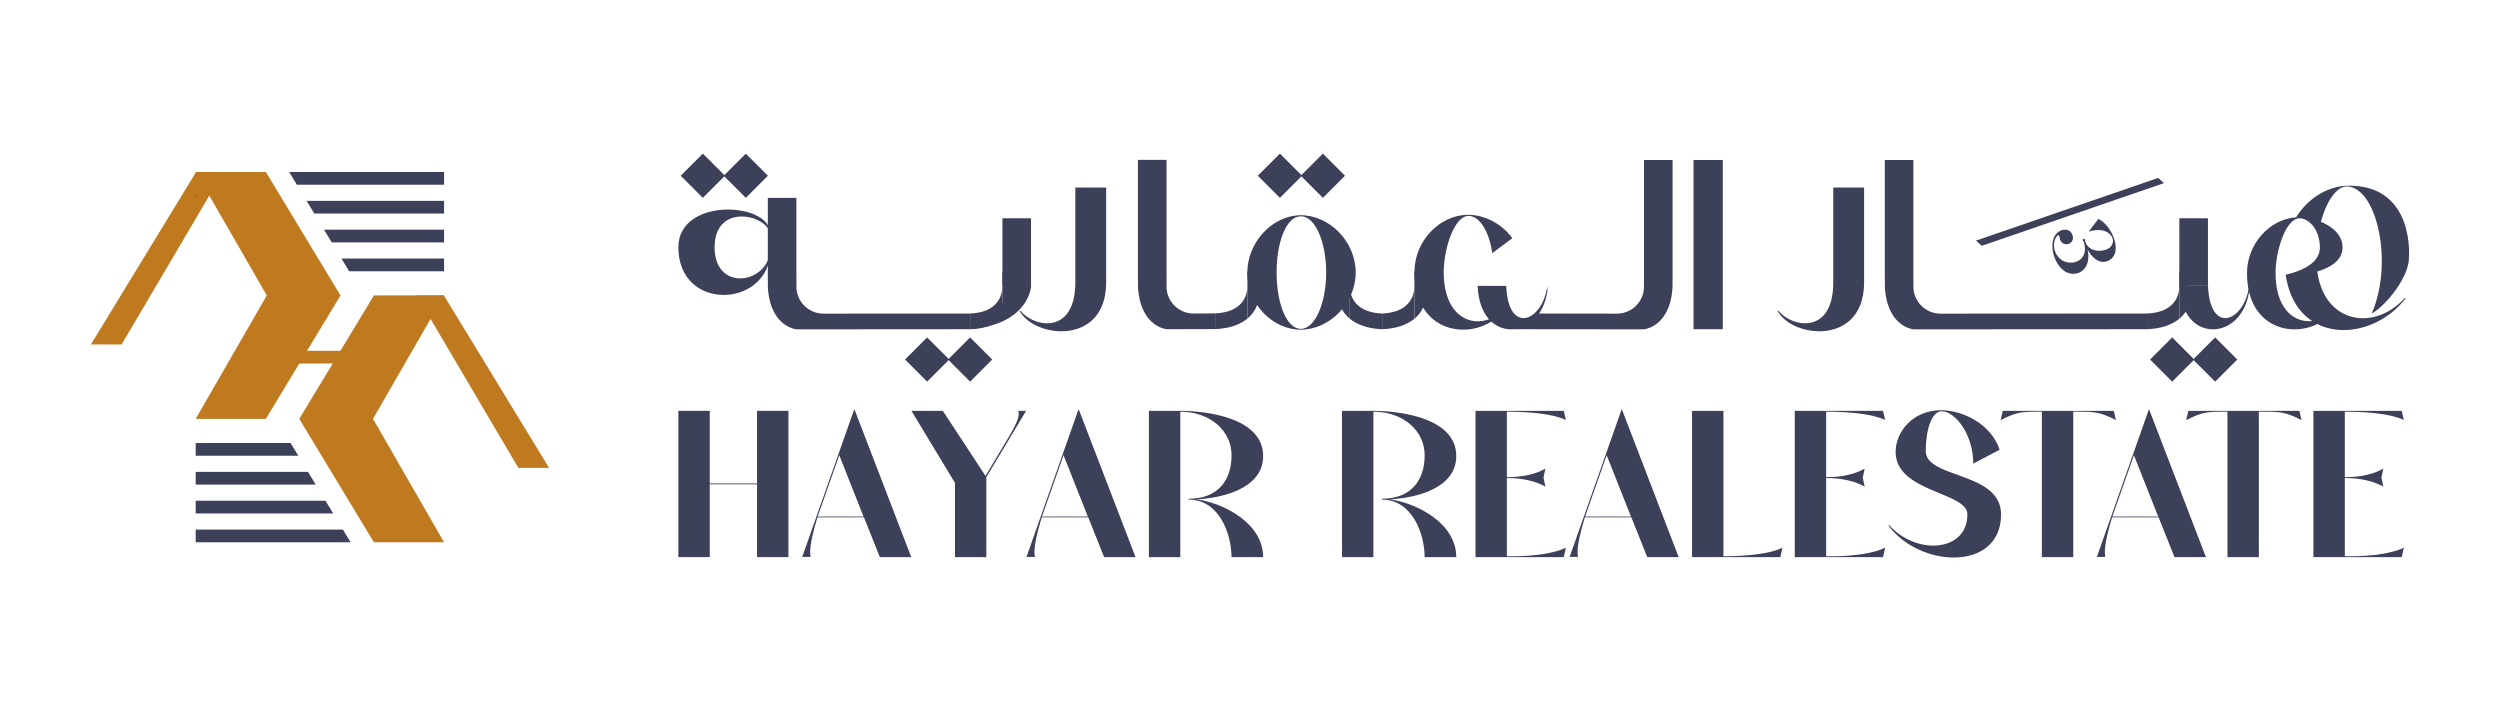 <svg xmlns="http://www.w3.org/2000/svg" id="Layer_2" viewBox="0 0 350 100"><defs><style>.cls-1{fill:#3c4059;}.cls-1,.cls-2,.cls-3,.cls-4{stroke-width:0px;}.cls-2{fill:#000;}.cls-3{fill:none;}.cls-4{fill:#bf7a20;}</style></defs><g id="Layer_1-2"><path class="cls-1" d="M260.974,26.254v13.293c0,4.945-3.116,6.832-6.261,6.832-2.459,0-4.917-1.144-5.861-2.859l.115-.029c.8,1,2.287,1.772,3.745,1.772,2.001,0,3.945-1.458,3.945-5.717v-13.293h4.317Z"></path><path class="cls-1" d="M154.863,26.254v13.293c0,4.945-3.116,6.832-6.261,6.832-2.459,0-4.917-1.144-5.861-2.859l.115-.029c.8,1,2.287,1.772,3.745,1.772,2.001,0,3.945-1.458,3.945-5.717v-13.293h4.317Z"></path><path class="cls-1" d="M337.251,36.103c0-.005.893-10.106-8.362-10.106-3.029,0-5.783,1.779-7.44,4.431-3.696.232-6.871,3.732-6.871,7.82,0,5.517,3.316,7.862,6.661,7.862,1.101,0,2.208-.258,3.196-.744,1.133.57,2.392.843,3.683.843,3.173,0,6.518-1.63,8.662-4.431l-.086-.086c-1.687,1.887-3.831,2.859-5.889,2.859-1.4,0-2.738-.46-3.837-1.386l-.104-.087c-1.221-1.077-2.127-2.752-2.447-5.065,1.92-.571,3.541-1.584,3.541-3.396,0-1.677-1.386-2.885-3.031-3.564.791-2.923,2.238-5.099,3.82-4.942,4.112.41,6.337,10.862,3.28,17.798,2.228-1.281,5.226-5.236,5.226-7.807ZM320.032,38.712c.499,3.015,1.87,5.047,3.661,6.226-.151.017-.302.028-.454.028-2.344,0-4.66-2.001-4.66-6.718,0-2.752,1.095-6.578,2.671-7.489.225-.13.459-.201.702-.201.892,0,2.063.813,2.573,2.396.161.498.257,1.071.257,1.721,0,.584-.188,1.085-.494,1.517-.93,1.312-2.97,1.97-4.297,2.27"></path><path class="cls-1" d="M309.111,39.391v-8.834h-4.002v9.005c0,.158.009.306.015.457h4c-.008-.202-.013-.411-.013-.629Z"></path><path class="cls-1" d="M314.886,40.02c-.371,2.745-1.944,4.517-3.345,4.517-1.21,0-2.293-1.316-2.418-4.517h-4c.153,4.14,2.357,6.089,4.674,6.089,2.201,0,4.517-1.715,5.089-5.317v-.74"></path><path class="cls-1" d="M216.634,40.02c-.371,2.745-1.944,4.517-3.345,4.517-1.21,0-2.293-1.316-2.418-4.517h-4c.153,4.14,2.357,6.089,4.674,6.089,2.201,0,4.517-1.715,5.089-5.317v-.74"></path><path class="cls-1" d="M271.666,43.911c-2.094,0-3.792-1.698-3.792-3.792v-.099h.015c-.008-.377-.013-.766-.013-1.171v-16.451h-4.002v16.77c0,.294.009.569.015.852h-.015c.138,3.774,1.947,5.74,4,6.089l32.711-.019v-2.198l-28.919.019Z"></path><path class="cls-1" d="M115.285,43.911c-2.094,0-3.792-1.698-3.792-3.792v-.099h.015c-.008-.377-.013-.766-.013-1.171v-11.151h-4.002v11.47c0,.294.009.569.015.852h-.015c.138,3.774,1.947,5.74,4,6.089l24.323-.019v-2.198l-20.531.019Z"></path><path class="cls-1" d="M226.369,43.911c2.094 0,3.792-1.698,3.792-3.792v-.099l-.015-0c.008-.377.013-.766.013-1.171l0-16.451,4.002 0-0,16.77c-0.0.294-.009.569-.015.852l.015 0c-.138,3.774-1.947,5.74-4,6.089l-18.215-.019,3.062-2.198,11.361.019Z"></path><path class="cls-1" d="M306.674,41.416c0-1.201-.515-2.435-1.565-3.403v6.607c1.052-.867,1.565-2.02,1.565-3.204Z"></path><path class="cls-1" d="M300.585,43.892v2.198c2.023-.075,3.519-.641,4.524-1.469v-4.511c-.058,2.145-1.523,3.665-4.524,3.782Z"></path><path class="cls-1" d="M144.342,39.391v-8.834h-4.002v9.005c0,.158.009.306.015.457h4c-.008-.202-.013-.411-.013-.629Z"></path><path class="cls-1" d="M141.905,41.416c0-1.201-.515-2.435-1.565-3.403v6.607c1.052-.867,1.565-2.02,1.565-3.204Z"></path><path class="cls-1" d="M135.816,43.892v2.198c2.023-.075,3.519-.641,4.524-1.469v-4.511c-.058,2.145-1.523,3.665-4.524,3.782Z"></path><path class="cls-1" d="M167.103,43.893c-2.094,0-3.792-1.698-3.792-3.792v-.099h.015c-.008-.377-.013-.766-.013-1.171v-16.451h-4.002v16.77c0,.294.009.569.015.852h-.015c.138,3.774,1.947,5.74,4,6.089l6.805-.019v-2.198l-3.013.019Z"></path><path class="cls-1" d="M176.205,41.399c0-1.201-.515-2.435-1.565-3.403v6.607c1.052-.867,1.565-2.02,1.565-3.204Z"></path><path class="cls-1" d="M170.116,43.874v2.198c2.023-.075,3.519-.641,4.524-1.469v-4.511c-.058,2.145-1.523,3.665-4.524,3.782Z"></path><path class="cls-1" d="M199.583,41.416c0-1.201-.515-2.435-1.565-3.403v6.607c1.052-.867,1.565-2.02,1.565-3.204Z"></path><path class="cls-1" d="M193.494,43.892v2.198c2.023-.075,3.519-.641,4.524-1.469v-4.511c-.058,2.145-1.523,3.665-4.524,3.782Z"></path><path class="cls-1" d="M187.405,41.416c0-1.201.515-2.435,1.565-3.403l-0,2.094v.002l-0,4.511c-1.052-.867-1.565-2.02-1.565-3.204Z"></path><path class="cls-1" d="M193.494,43.892l-0,2.198c-2.023-.075-3.519-.641-4.524-1.469l0-4.511c.058,2.145,1.523,3.665,4.524,3.782Z"></path><rect class="cls-1" x="307.935" y="48.146" width="4.378" height="4.378" transform="translate(55.241 234.034) rotate(-45)"></rect><rect class="cls-1" x="301.919" y="48.146" width="4.378" height="4.378" transform="translate(53.479 229.78) rotate(-45)"></rect><rect class="cls-1" x="133.627" y="48.146" width="4.378" height="4.378" transform="translate(4.187 110.779) rotate(-45)"></rect><rect class="cls-1" x="127.611" y="48.146" width="4.378" height="4.378" transform="translate(2.425 106.525) rotate(-45)"></rect><rect class="cls-1" x="183.013" y="22.413" width="4.378" height="4.378" transform="translate(36.848 138.164) rotate(-45)"></rect><rect class="cls-1" x="176.997" y="22.413" width="4.378" height="4.378" transform="translate(35.086 133.909) rotate(-45)"></rect><rect class="cls-1" x="102.222" y="22.413" width="4.378" height="4.378" transform="translate(13.185 81.036) rotate(-45)"></rect><rect class="cls-1" x="96.206" y="22.413" width="4.378" height="4.378" transform="translate(11.423 76.782) rotate(-45)"></rect><path class="cls-1" d="M302.151,24.908l.805.73-25.517,8.777-.805-.73,25.517-8.777Z"></path><path class="cls-1" d="M295.76,33.377c-.273-.828-1.437-1.549-3.347-.945l1.354-1.778c.933.402,1.84,1.617,2.231,2.855.416,1.316.254,2.663-1.092,3.089-1.158.366-2.243-.793-2.653-1.709.4,1.714-.24,2.994-1.339,3.341-1.593.504-2.863-.859-3.367-2.42-.388-1.227-.365-3.118,1.129-3.591.624-.197,1.27.023,1.48.719.197.624-.129,1.075-.564,1.213-.538.159-1.029-.121-1.195-.646-.035-.109-.051-.3-.095-.438-.05-.158-.141-.239-.352.024-.445.554-.474,1.358-.268,2.012.441,1.428,1.842,1.9,2.914,1.572.94-.297,1.615-1.262,1.136-2.777-.041-.129-.095-.231-.231-.351l.386-.122c-.015.124.006.259.053.408.338,1.069,1.572,1.561,2.882,1.125.835-.286,1.131-.968.937-1.581Z"></path><path class="cls-1" d="M110.379,57.52v20.476h-4.394v-10.194h-6.62v10.194h-4.394v-20.476h4.394v10.165h6.62v-10.165h4.394Z"></path><path class="cls-1" d="M127.573,77.996h-4.394l-2.226-5.566h-6.503l-.088.264c-.527,1.758-.937,3.457-.937,4.57,0,.293.029.498.059.703h-1.172l7.265-20.622h.059l7.939,20.652ZM120.894,72.313l-3.398-8.583-3.017,8.583h6.415Z"></path><path class="cls-1" d="M138.088,66.806v11.19h-4.394v-10.399l-6.093-10.077h4.394l5.976,9.11,3.427-5.742c.732-1.23,1.23-2.314,1.23-2.988,0-.147-.029-.264-.088-.381h1.113l-5.566,9.286Z"></path><path class="cls-1" d="M158.973,77.996h-4.394l-2.226-5.566h-6.503l-.088.264c-.527,1.758-.937,3.457-.937,4.57,0,.293.029.498.059.703h-1.172l7.265-20.622h.059l7.939,20.652ZM152.294,72.313l-3.398-8.583-3.017,8.583h6.415Z"></path><path class="cls-1" d="M176.84,77.996h-4.423c-.029-3.427-1.816-8.056-6.005-8.056v-.117c4.189,0,6.005-2.665,6.005-6.093,0-3.427-3.017-6.093-7.177-6.093v20.359h-4.394v-20.476h4.394c3.544,0,11.6.908,11.6,6.327,0,4.511-5.595,5.859-9.286,6.064,3.691.498,9.286,3.31,9.286,8.085Z"></path><path class="cls-1" d="M203.876,77.996h-4.423c-.029-3.427-1.816-8.056-6.005-8.056v-.117c4.189,0,6.005-2.665,6.005-6.093,0-3.427-3.017-6.093-7.177-6.093v20.359h-4.394v-20.476h4.394c3.544,0,11.6.908,11.6,6.327,0,4.511-5.595,5.859-9.286,6.064,3.691.498,9.286,3.31,9.286,8.085Z"></path><path class="cls-1" d="M211.842,77.879c2.929,0,5.888-.44,7.382-1.201l-.293,1.318h-12.362v-20.476h12.362l.293,1.289c-1.67-.849-4.98-1.172-8.261-1.172v9.169c2.285,0,4.072-.439,5.39-1.201l-.264,1.259.264,1.26c-1.318-.732-3.105-1.201-5.39-1.201v10.956h.879Z"></path><path class="cls-1" d="M235.012,77.996h-4.394l-2.226-5.566h-6.503l-.088.264c-.527,1.758-.937,3.457-.937,4.57,0,.293.029.498.059.703h-1.172l7.265-20.622h.059l7.939,20.652ZM228.333,72.313l-3.398-8.583-3.017,8.583h6.415Z"></path><path class="cls-1" d="M249.54,76.678l-.293,1.318h-12.362v-20.476h4.394v20.359c3.193,0,6.65-.352,8.261-1.201Z"></path><path class="cls-1" d="M256.54,77.879c2.929,0,5.888-.44,7.382-1.201l-.293,1.318h-12.362v-20.476h12.362l.293,1.289c-1.67-.849-4.98-1.172-8.261-1.172v9.169c2.285,0,4.072-.439,5.39-1.201l-.264,1.259.264,1.26c-1.318-.732-3.105-1.201-5.39-1.201v10.956h.879Z"></path><path class="cls-1" d="M280.149,72.02c0,4.159-3.076,6.034-6.62,6.034-3.281,0-6.972-1.582-9.139-4.452l.088-.088c1.699,1.904,4.072,2.871,6.181,2.871,2.578,0,4.775-1.435,4.775-4.365,0-3.164-10.047-3.076-10.047-8.759,0-2.812,2.431-5.829,6.327-5.829,3.222,0,7.118,2.051,8.231,5.536l-3.691,1.933c0-4.13-2.548-7.323-4.423-7.323-1.406,0-2.226,2.636-2.226,5.566,0,3.896,10.545,2.841,10.545,8.876ZM273.323,78.494q.03,0,.059-.029v.029h-.059Z"></path><path class="cls-1" d="M296.23,58.809c-2.109-1.055-2.812-1.172-5.155-1.172h-.82v20.359h-4.394v-20.359h-.644c-2.344,0-3.017.117-5.126,1.172l.293-1.289h15.555l.293,1.289Z"></path><path class="cls-1" d="M308.825,77.996h-4.394l-2.226-5.566h-6.503l-.088.264c-.527,1.758-.937,3.457-.937,4.57,0,.293.029.498.059.703h-1.172l7.265-20.622h.059l7.939,20.652ZM302.146,72.313l-3.398-8.583-3.017,8.583h6.415Z"></path><path class="cls-1" d="M322.211,58.809c-2.109-1.055-2.812-1.172-5.155-1.172h-.82v20.359h-4.394v-20.359h-.644c-2.344,0-3.017.117-5.126,1.172l.293-1.289h15.555l.293,1.289Z"></path><path class="cls-1" d="M329.152,77.879c2.929,0,5.888-.44,7.382-1.201l-.293,1.318h-12.362v-20.476h12.362l.293,1.289c-1.67-.849-4.98-1.172-8.261-1.172v9.169c2.285,0,4.072-.439,5.39-1.201l-.264,1.259.264,1.26c-1.318-.732-3.105-1.201-5.39-1.201v10.956h.879Z"></path><path class="cls-1" d="M206.893,44.984c1.64,0,3.281-.967,4.159-2.636,0-.029.088.029.088.029-1.113,2.402-3.72,3.779-6.298,3.779-3.427,0-6.825-2.402-6.825-8.056,0-4.335,3.515-8.026,7.529-8.026,2.431,0,4.833,1.377,6.181,3.281l-2.812,2.08c-.41-2.959-1.757-5.214-3.31-5.214-2.021,0-3.486,4.657-3.486,7.88,0,4.833,2.373,6.884,4.775,6.884Z"></path><path class="cls-1" d="M189.796,38.159c0,4.306-3.662,7.997-7.704,7.997-4.013,0-7.47-3.691-7.47-7.967,0-4.306,3.545-8.056,7.499-8.056,4.013,0,7.675,3.691,7.675,8.026ZM185.665,38.159c0-4.248-1.523-7.88-3.545-7.88-2.05,0-3.398,3.632-3.398,7.88,0,4.247,1.377,7.88,3.398,7.88,1.992,0,3.545-3.632,3.545-7.88Z"></path><path class="cls-1" d="M237.093,46.09v-23.692h4.101v23.692h-4.101Z"></path><path class="cls-1" d="M144.355,40.02s-.191,5.349-8.539,6.07l1.221-1.044,4.085-3.213.469-2.648,2.763.836Z"></path><path class="cls-1" d="M103.632,38.973c-1.848,0-3.588-1.304-3.588-4.348,0-3.189,1.884-4.312,3.805-4.312,1.957,0,3.986,1.195,3.986,2.645v-.652c-.399-1.884-3.08-2.971-5.907-2.971-3.37,0-6.957,1.558-6.957,5.29,0,4.529,3.153,6.667,6.342,6.667,2.971,0,6.015-1.848,6.523-5.435v-.725c-.254,2.428-2.283,3.841-4.203,3.841Z"></path><polygon class="cls-4" points="35.503 50.89 35.503 49.11 50.103 49.11 49.028 50.89 35.503 50.89"></polygon><polygon class="cls-4" points="37.221 24.079 27.396 24.079 37.349 41.36 27.396 58.64 37.221 58.64 47.67 41.36 37.221 24.079"></polygon><polygon class="cls-4" points="62.171 41.36 52.347 41.36 41.898 58.64 52.347 75.921 62.171 75.921 52.219 58.64 62.171 41.36"></polygon><polygon class="cls-4" points="72.568 65.503 76.87 65.503 62.146 41.36 58.34 41.36 72.568 65.503"></polygon><polygon class="cls-4" points="17.028 48.222 12.726 48.222 27.45 24.079 31.256 24.079 17.028 48.222"></polygon><polygon class="cls-1" points="27.396 75.921 27.396 74.141 48.01 74.141 49.086 75.921 27.396 75.921"></polygon><polygon class="cls-1" points="27.396 71.882 27.396 70.101 45.567 70.101 46.643 71.882 27.396 71.882"></polygon><polygon class="cls-1" points="27.396 67.842 27.396 66.062 43.124 66.062 44.2 67.842 27.396 67.842"></polygon><polygon class="cls-1" points="27.396 63.802 27.396 62.022 40.682 62.022 41.758 63.802 27.396 63.802"></polygon><polygon class="cls-1" points="48.886 37.978 47.81 36.198 62.171 36.198 62.171 37.978 48.886 37.978"></polygon><polygon class="cls-1" points="46.443 33.938 45.367 32.158 62.171 32.158 62.171 33.938 46.443 33.938"></polygon><polygon class="cls-1" points="44.001 29.899 42.925 28.118 62.171 28.118 62.171 29.899 44.001 29.899"></polygon><polygon class="cls-2" points="27.396 27.445 27.505 27.445 27.396 27.257 27.396 27.445"></polygon><polygon class="cls-1" points="41.558 25.859 40.483 24.079 62.171 24.079 62.171 25.859 41.558 25.859"></polygon><rect class="cls-3" width="350" height="100"></rect></g></svg>